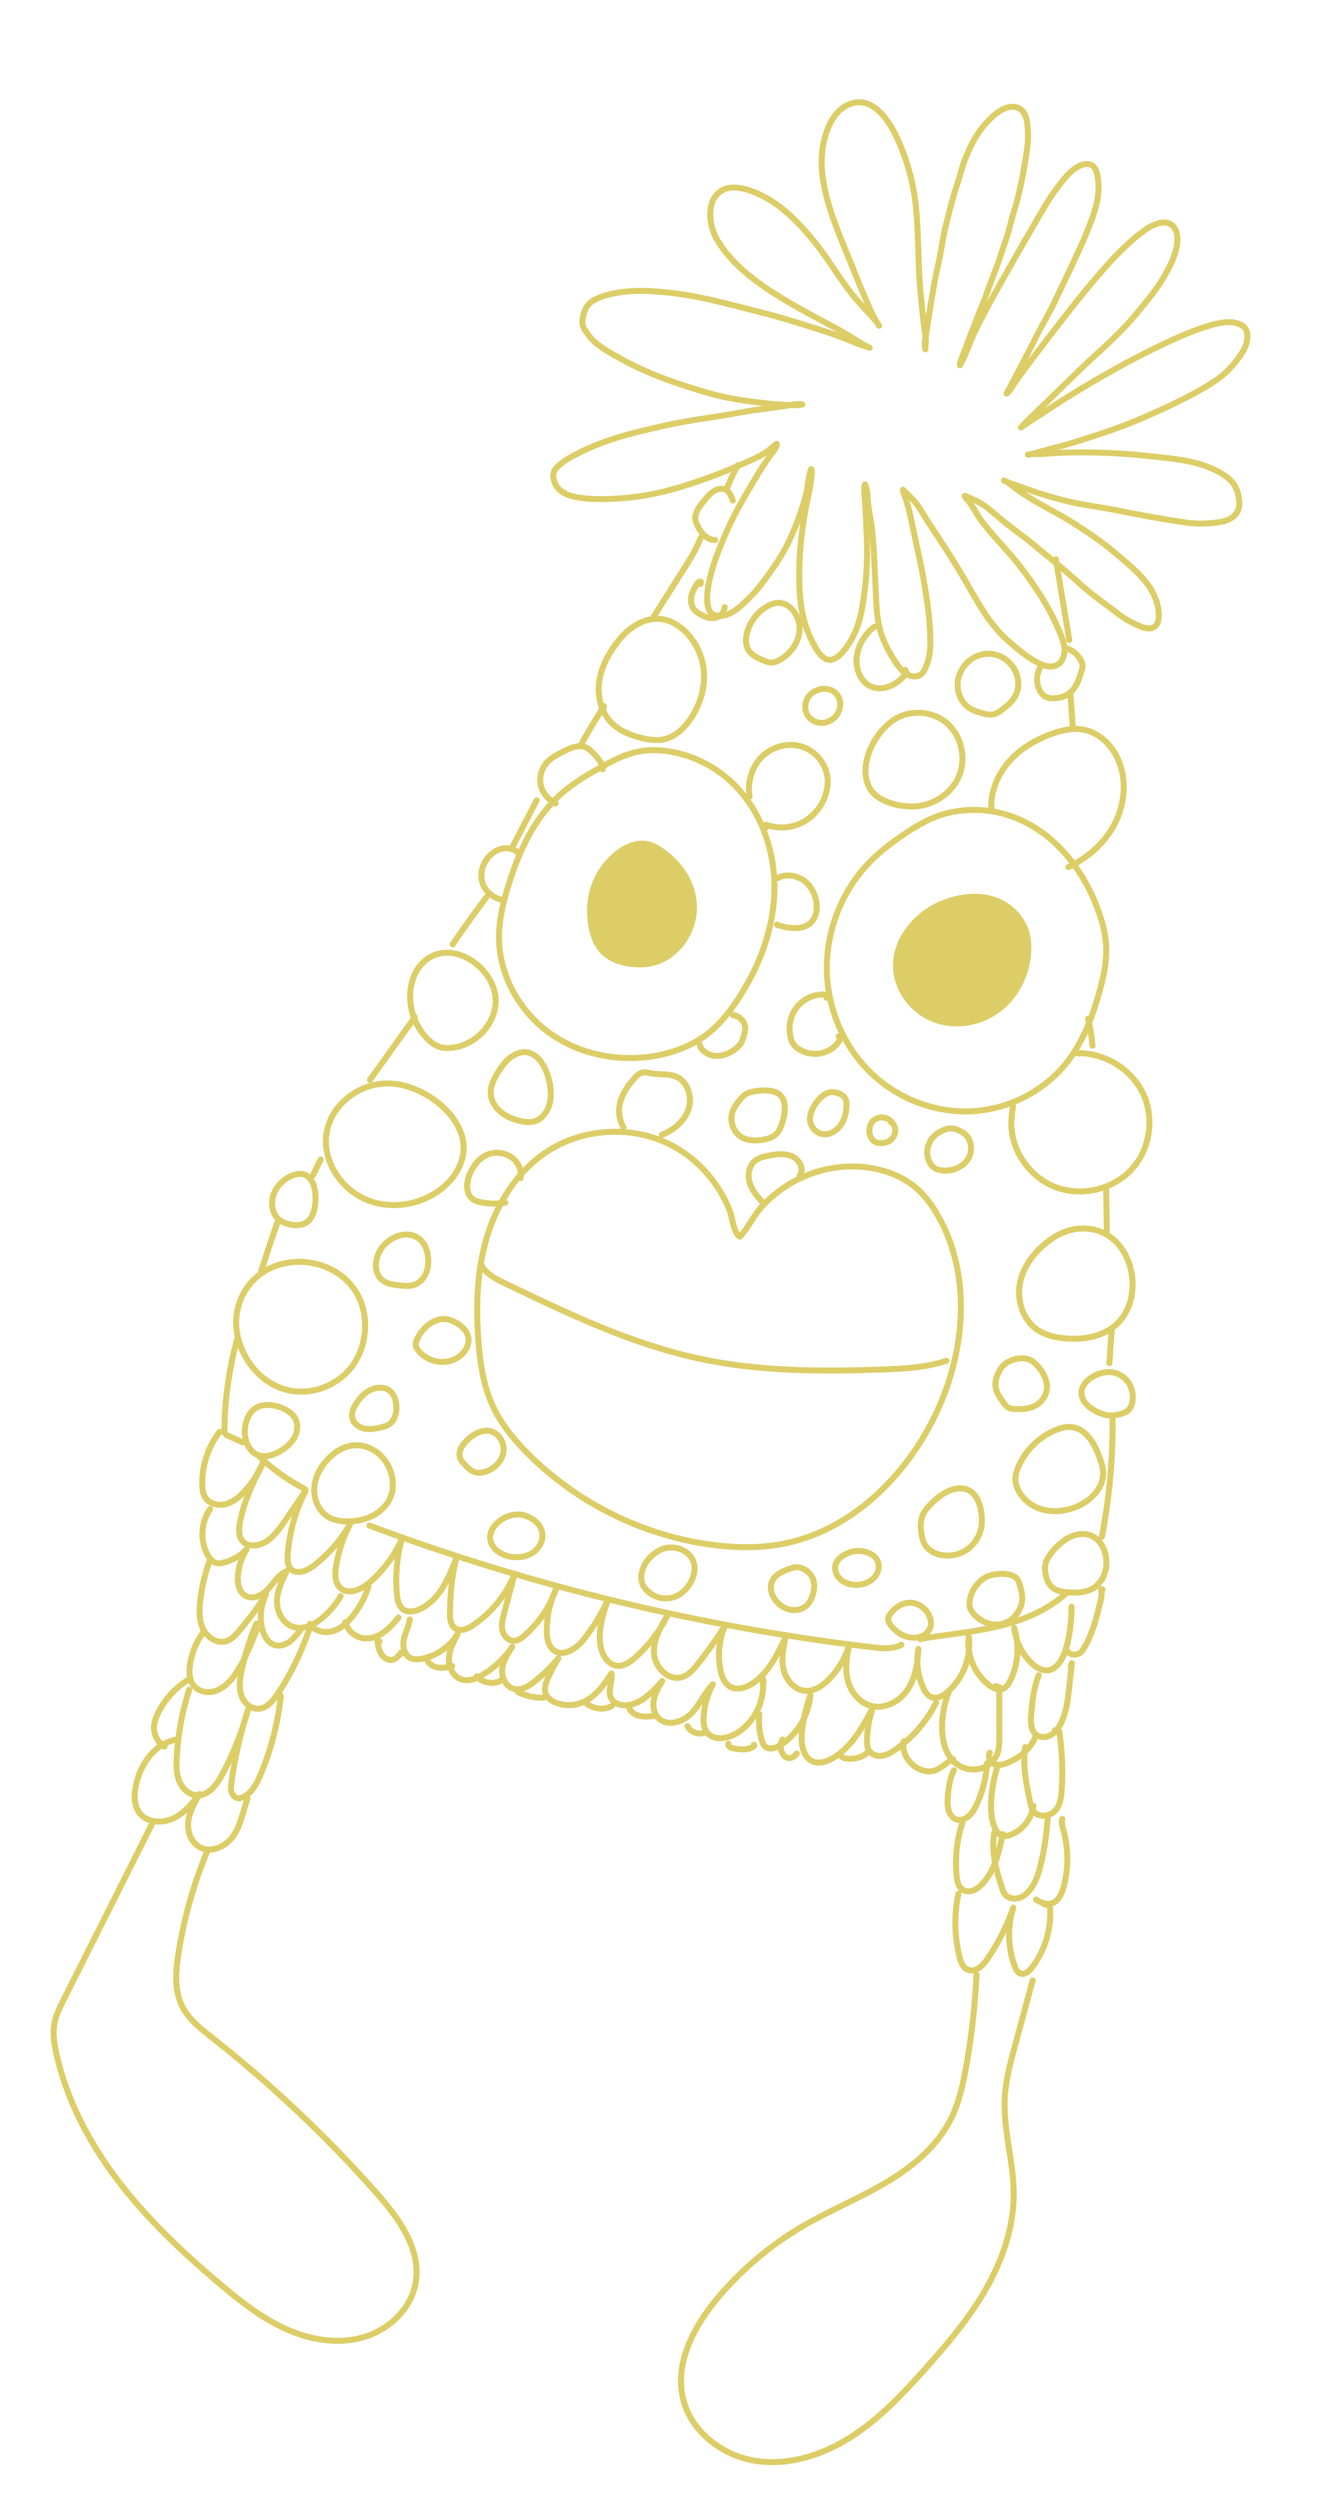 <?xml version="1.0" encoding="UTF-8"?>
<svg width="560px" height="1042px" viewBox="0 0 560 1042" version="1.1" xmlns="http://www.w3.org/2000/svg" xmlns:xlink="http://www.w3.org/1999/xlink">
    <title>LIP TIDE</title>
    <g id="1.0-–-Landing-Page" stroke="none" stroke-width="1" fill="none" fill-rule="evenodd" opacity="0.597">
        <g id="LIP-TIDE" transform="translate(279.791, 521) rotate(9) translate(-279.791, -521) translate(76.291, 28)">
            <path d="M249.541,105.654 C249.477,105.11 249.234,104.617 249.088,104.094 C248.717,102.757 248.819,101.386 248.828,100.01 C248.849,96.041 248.828,92.072 248.828,88.103 C248.828,82.128 248.841,76.235 249.281,70.273 C249.703,64.606 249.366,58.949 249.891,53.287 C250.45,47.235 250.928,41.225 251.949,35.225 C252.414,32.516 252.628,29.786 253.063,27.077 C253.503,24.364 254.246,21.556 255.023,18.925 C256.551,13.777 259.04,9.118 262.413,4.956 C264.607,2.252 268.539,-0.946 272.254,0.263 C274.879,1.12 276.049,3.529 276.775,6.019 C277.757,9.422 278.337,12.886 278.376,16.439 C278.47,25.56 278.303,34.822 276.946,43.853 C276.476,46.956 276.327,50.098 275.887,53.201 C275.473,56.09 274.866,58.94 274.444,61.829 C273.594,67.684 272.015,73.384 271.054,79.222 C270.636,81.768 269.957,84.198 269.368,86.701 C268.749,89.303 268.36,91.935 267.694,94.528 C266.819,97.944 266.298,101.407 265.517,104.84 C265.137,106.516 264.731,108.209 264.808,109.941 C266.678,105.02 267.31,99.735 268.898,94.708 C272.22,84.207 276.019,73.8 279.951,63.513 C282.24,57.534 284.49,51.538 286.829,45.576 C288.878,40.364 290.761,35.088 293.481,30.172 C295.291,26.897 297.314,22.928 300.333,20.588 C301.776,19.465 303.744,18.419 305.623,18.861 C307.552,19.319 308.321,20.982 308.995,22.701 C310.174,25.688 310.626,29.194 310.635,32.392 C310.643,36.845 309.593,41.491 308.641,45.816 C307.471,51.114 305.892,56.351 304.427,61.572 C302.95,66.857 301.272,72.094 299.752,77.37 C298.177,82.835 295.987,88.107 294.262,93.529 C291.594,101.93 288.716,110.236 285.873,118.577 C287.299,117.107 288.05,114.458 288.947,112.684 C290.881,108.861 292.845,105.059 294.881,101.287 C301.422,89.187 307.872,77.045 315.049,65.296 C320.023,57.153 325.385,48.988 332.169,42.233 C335.333,39.082 341.246,35.165 344.793,40.133 C346.13,42.006 346.433,45.049 346.347,47.248 C346.181,51.414 344.785,55.691 343.342,59.557 C341.476,64.551 338.727,69.338 336.076,73.95 C333.826,77.85 331.443,81.755 328.818,85.415 C325.812,89.603 322.593,93.692 319.353,97.704 C315.954,101.904 312.808,106.276 309.55,110.579 C306.408,114.72 303.364,118.924 300.209,123.052 C298.07,125.851 295.854,128.598 294.002,131.603 C295.812,129.674 297.904,128.037 299.833,126.232 C303.215,123.069 306.651,119.979 310.144,116.944 C322.012,106.64 334.449,96.636 347.462,87.816 C352.986,84.07 358.831,80.225 364.902,77.388 C368.313,75.789 372.757,73.894 376.689,74.662 C379.046,75.12 380.352,76.003 381.044,78.189 C382.03,81.326 381.087,84.631 379.712,87.464 C378.406,90.177 376.907,92.809 375.063,95.192 C372.262,98.818 368.825,101.728 365.256,104.562 C357.789,110.476 349.87,115.723 341.801,120.767 C333.715,125.834 325.031,130.124 316.509,134.397 C313.222,136.043 309.798,137.389 306.455,138.911 C303.876,140.085 301.353,141.439 298.664,142.348 C299.765,141.606 302.271,141.594 303.484,141.328 C306.587,140.638 309.653,139.819 312.782,139.228 C324.467,137.012 336.468,135.563 348.35,135.01 C359.309,134.496 371.263,133.279 381.454,138.263 C385.266,140.128 387.222,142.631 388.4,146.647 C389.164,149.266 389.416,151.533 387.734,153.8 C385.792,156.424 383.221,157.242 380.19,158.108 C376.216,159.235 372.39,159.883 368.258,159.947 C358.062,160.105 347.884,159.814 337.702,159.398 C332.583,159.184 327.464,159.372 322.35,159.175 C317.564,158.995 312.799,158.447 308.056,157.817 C304.086,157.294 300.222,156.454 296.294,155.725 C294.352,155.361 292.324,155.163 290.437,154.521 C292.268,154.739 294.279,156.342 295.876,157.109 C299.355,158.79 302.899,160.354 306.511,161.713 C311.45,163.569 316.441,165.21 321.295,167.297 C327.972,170.173 334.756,173.268 340.964,177.083 C348.17,181.502 356.444,185.904 360.735,193.503 C362.567,196.743 365.764,205.423 359.305,205.993 C357.251,206.173 354.152,205.191 352.26,204.604 C348.307,203.374 344.84,201.171 341.194,199.281 C337.339,197.283 333.514,195.294 329.851,192.967 C325.885,190.447 322.029,187.858 317.957,185.509 C313.969,183.203 310.007,180.872 306.041,178.531 C301.601,175.913 296.947,173.701 292.507,171.078 C289.613,169.363 286.663,167.345 283.589,165.939 C280.955,164.739 278.068,163.971 275.246,163.393 C275.661,164.293 276.988,165.086 277.71,165.767 C279.132,167.195 280.451,168.699 281.685,170.293 C283.064,171.901 284.558,173.384 286.176,174.747 C289.728,177.923 293.442,180.906 297.127,183.932 C301.4,187.447 305.337,191.235 309.149,195.252 C313.29,199.615 317.158,204.072 320.531,209.074 C321.406,210.407 322.286,211.74 323.161,213.073 C324.591,215.216 325.701,217.522 326.478,219.978 C326.854,222.477 326.465,225.619 324.113,227.145 C321.901,228.58 319.707,228.259 317.239,227.599 C313.798,226.669 310.63,224.967 307.539,223.227 C303.983,221.217 300.581,219.052 297.434,216.434 C290.373,210.553 285.164,203.159 279.319,196.143 C273.902,189.637 268.211,183.396 262.49,177.156 C259.676,174.087 257.294,170.645 253.951,168.108 C252.491,167.002 250.971,165.977 249.464,164.936 C249.69,166.115 250.852,167.692 251.317,168.626 C252.781,171.541 254.015,174.558 255.151,177.614 C258.028,185.325 261.218,192.881 263.882,200.674 C266.554,208.491 269,216.416 270.461,224.564 C271.097,228.096 271.468,232.014 270.64,235.558 C270.179,237.547 269.79,239.639 267.801,240.573 C262.81,242.918 258.016,236.904 255.27,233.625 C252.85,230.745 250.873,227.728 249.285,224.32 C246.732,218.821 245.673,212.139 244.426,206.263 C242.761,198.432 241.327,190.481 239.162,182.766 C238.078,178.891 236.554,175.24 235.615,171.314 C235.102,169.171 234.778,167.036 233.535,165.176 C232.664,165.48 235.059,174.035 235.294,175.205 C236.929,183.272 238.77,191.338 239.628,199.538 C240.119,204.188 240.332,208.847 240.375,213.523 C240.405,217.664 240.225,221.646 239.273,225.666 C238.419,229.283 237.122,232.725 235.098,235.85 C233.753,237.937 231.328,240.637 228.455,239.527 C226.26,238.679 224.642,236.776 223.234,234.984 C221.466,232.738 219.878,230.316 218.537,227.779 C215.301,221.646 213.649,214.895 212.5,208.097 C210.934,198.822 210.455,189.658 210.601,180.25 C210.673,175.9 211.186,171.425 210.985,167.083 C210.925,165.69 211.066,163.594 210.302,162.381 C209.58,165.784 210.165,169.518 209.854,172.985 C209.2,180.152 207.753,187.249 205.691,194.137 C204.406,198.449 202.596,202.572 200.623,206.601 C198.531,210.887 196.32,215.233 193.494,219.091 C190.578,223.064 186.402,229.095 180.882,228.876 C179.063,228.803 177.936,228.105 177.116,226.463 C175.793,223.823 175.537,220.141 175.575,217.299 C175.695,208.997 177.684,200.614 179.832,192.65 C182.107,184.211 185.48,175.99 188.733,167.893 C189.916,164.962 191.265,162.141 192.661,159.312 C192.734,159.158 195.171,155.121 194.475,154.199 C193.092,155.549 192.042,157.135 190.59,158.442 C188.089,160.688 185.241,162.48 182.428,164.297 C173.488,170.071 164.193,175.313 154.515,179.766 C145.511,183.911 135.824,186.825 126.051,188.398 C121.991,189.05 117.897,189.534 113.781,189.157 C110.323,188.84 106.848,187.468 105.273,184.095 C104.248,181.913 104.039,180.314 105.478,178.257 C107.441,175.45 110.234,173.362 112.957,171.335 C123.178,163.727 134.923,158.905 146.664,154.246 C152.431,151.957 158.276,149.969 164.202,148.13 C169.731,146.416 175.178,144.474 180.664,142.639 C185.8,140.925 191.043,139.519 196.205,137.882 C198.045,137.295 200.47,136.082 202.429,136.39 C200.576,137.136 198.147,137.303 196.243,137.539 C192.43,138.019 188.618,138.229 184.78,138.37 C180.045,138.546 175.328,138.628 170.597,138.418 C164.847,138.156 159.032,137.273 153.341,136.412 C143.5,134.92 134.026,132.76 124.655,129.361 C120.155,127.728 114.208,125.701 110.554,122.426 C109.58,121.44 108.607,120.454 107.638,119.464 C106.617,117.977 106.225,116.378 106.455,114.664 C106.481,111.676 107.228,109.161 109.683,107.18 C113.218,104.334 117.692,102.744 121.987,101.536 C127.396,100.01 132.84,99.461 138.428,99.122 C146.185,98.651 153.879,98.87 161.619,99.525 C168.539,100.117 175.464,100.717 182.376,101.416 C189.463,102.127 196.491,103.199 203.535,104.244 C209.072,105.072 214.23,106.01 219.652,107.322 C221.927,107.87 224.173,108.329 226.5,108.625 C224.719,108.179 223.033,107.472 221.346,106.747 C217.701,105.179 214.033,103.726 210.289,102.414 C199.483,98.63 188.443,94.986 178.128,89.933 C170.085,85.994 162.17,80.906 156.453,73.886 C152.589,69.141 149.665,59.836 154.271,54.572 C158.571,49.665 166.849,51.328 172.331,53.038 C181.458,55.888 189.839,62.326 196.853,68.618 C204.205,75.21 210.293,83.118 217.786,89.56 C219.946,91.42 222.222,93.126 224.459,94.892 C225.855,95.994 227.785,97.412 228.929,98.925 C226.692,96.568 224.881,93.868 223.123,91.142 C219.583,85.66 216.24,80.092 212.898,74.49 C206.404,63.595 199.402,53.137 195.85,40.827 C194.275,35.371 193.724,30.214 194.373,24.6 C194.992,19.242 196.828,13.507 201.358,10.284 C209.862,4.236 218.166,12.136 223.003,18.916 C229.044,27.394 233.548,37.175 236.255,47.2 C239.286,58.409 240.686,69.938 243.491,81.185 C244.905,86.843 246.399,92.462 248.051,98.051 C248.401,99.238 248.824,100.421 249.123,101.621 C249.43,102.83 249.003,102.774 249.541,105.654 Z" id="Stroke-1" stroke="#C5AB00" stroke-width="2.5" stroke-linecap="round" stroke-linejoin="round"></path>
            <path d="M140.701,300.819 C136.159,304.44 131.805,308.337 128.169,312.849 C118.989,324.246 114.906,338.853 112.804,353.268 C111.699,360.866 111.085,368.63 112.396,376.199 C115.043,391.539 125.882,405.08 140.027,411.944 C154.171,418.804 171.234,419.105 185.958,413.553 C192.972,410.908 199.561,406.944 204.632,401.477 C208.806,396.99 211.866,391.599 214.427,386.059 C221.351,371.092 224.91,354.329 222.615,338.029 C220.32,321.733 211.797,306.006 198.134,296.587 C189.418,290.581 178.622,287.448 167.997,287.932 C156.131,288.471 149.512,293.798 140.701,300.819 Z" id="Eye-(L)" stroke="#C5AB00" stroke-width="2.5" stroke-linecap="round" stroke-linejoin="round"></path>
            <path d="M149.589,342.92 C146.772,350.361 147.154,358.845 150.122,366.23 C151.314,369.207 152.966,372.084 155.445,374.128 C158.756,376.872 163.237,377.855 167.55,377.847 C170.9,377.838 174.263,377.277 177.345,375.975 C187.547,371.657 192.904,359.087 190.195,348.389 C187.777,338.822 179.906,331.523 170.8,328.176 C161.33,324.695 152.684,334.745 149.589,342.92 Z" id="Iris-(L)" stroke="#C5AB00" stroke-width="2.5" stroke-linecap="round" stroke-linejoin="round"></path>
            <path d="M273.995,305.196 C268.984,309.739 264.179,314.567 260.237,320.074 C250.287,333.97 246.367,352.08 249.669,368.877 C252.658,384.096 261.547,398.122 274.18,407.004 C286.813,415.882 303.096,419.444 318.194,416.315 C333.288,413.181 346.939,403.317 354.436,389.763 C359.671,380.305 361.891,369.456 363.11,358.698 C363.784,352.763 364.179,346.725 363.149,340.847 C362.054,334.588 359.374,328.705 356.128,323.255 C349.305,311.796 339.621,301.794 327.585,296.171 C318.538,291.939 308.107,290.357 298.278,292.311 C288.135,294.325 281.729,298.185 273.995,305.196 Z" id="Eye-(R)" stroke="#C5AB00" stroke-width="2.5" stroke-linecap="round" stroke-linejoin="round"></path>
            <path d="M292.549,332.75 C282.609,338.852 275.508,350.622 277.752,362.037 C279.553,371.196 287.344,378.745 296.476,380.822 C305.611,382.895 315.639,379.671 322.25,373.06 C328.861,366.445 332.051,356.749 331.239,347.452 C330.87,343.227 329.664,338.948 326.989,335.645 C318.029,324.584 303.715,325.898 292.549,332.75 Z" id="Iris-(R)" stroke="#C5AB00" stroke-width="2.5" stroke-linecap="round" stroke-linejoin="round"></path>
            <path d="M150.122,366.23 C151.314,369.207 152.966,372.084 155.445,374.128 C158.756,376.872 163.237,377.855 167.55,377.847 C170.9,377.838 174.263,377.277 177.345,375.975 C187.547,371.657 192.904,359.087 190.195,348.389 C187.777,338.822 179.906,331.523 170.8,328.176 C161.33,324.695 152.684,334.745 149.589,342.92 C146.772,350.361 147.154,358.845 150.122,366.23 Z" id="Fill-5" fill="#C5AB00"></path>
            <path d="M292.549,332.75 C282.609,338.852 275.508,350.622 277.752,362.037 C279.553,371.196 287.344,378.745 296.476,380.822 C305.611,382.895 315.639,379.671 322.25,373.06 C328.861,366.445 332.051,356.749 331.239,347.452 C330.87,343.227 329.664,338.948 326.989,335.645 C318.029,324.584 303.715,325.898 292.549,332.75" id="Fill-11" fill="#C5AB00"></path>
            <path d="M180.088,180.452 C179.301,178.994 178.435,177.459 177.044,176.741 C175.366,175.873 173.307,176.464 171.822,177.686 C170.333,178.908 169.295,180.67 168.294,182.397 C168.142,182.651 167.994,182.906 167.85,183.16 C166.55,185.386 165.196,187.989 165.853,190.538 C166.107,191.51 166.636,192.36 167.198,193.155 C169.204,195.98 172.253,198.452 175.453,197.82" id="Stroke-15" stroke="#C5AB00" stroke-width="2.5" stroke-linecap="round" stroke-linejoin="round"></path>
            <path d="M203.199,220.416 C198.905,222.789 195.693,227.423 194.742,232.615 C194.24,235.371 194.424,238.473 196.044,240.644 C197.693,242.846 200.411,243.602 202.941,244.233 C204.26,244.561 205.631,244.89 206.949,244.57 C207.847,244.354 208.663,243.854 209.426,243.296 C213.397,240.382 216.311,235.371 216.095,230.12 C215.817,223.415 209.181,217.115 203.199,220.416 Z" id="Stroke-17" stroke="#C5AB00" stroke-width="2.5" stroke-linecap="round" stroke-linejoin="round"></path>
            <path d="M223.947,256.526 C222.866,258.916 223.156,261.933 224.847,263.94 C226.201,265.544 228.352,266.405 230.444,266.28 C232.536,266.155 234.537,265.087 235.888,263.479 C237.786,261.222 238.333,257.806 236.928,255.217 C234.003,249.814 226.193,251.552 223.947,256.526 Z" id="Stroke-19" stroke="#C5AB00" stroke-width="2.5" stroke-linecap="round" stroke-linejoin="round"></path>
            <path d="M246.799,223.109 C246.007,223.719 245.353,224.528 244.766,225.385 C242.326,228.939 240.887,233.495 241.434,237.932 C241.977,242.369 244.731,246.554 248.57,247.853 C251.308,248.777 254.343,248.207 256.855,246.682 C259.367,245.167 261.388,242.767 262.929,240.084 C262.66,239.682 262.386,239.284 262.113,238.882" id="Stroke-21" stroke="#C5AB00" stroke-width="2.5" stroke-linecap="round" stroke-linejoin="round"></path>
            <path d="M284.851,237.056 C283.608,242.27 286.169,248.365 291.121,250.48 C292.618,251.121 294.245,251.394 295.86,251.633 C297.714,251.906 299.669,252.131 301.414,251.438 C302.823,250.879 303.936,249.778 304.97,248.672 C306.659,246.874 308.29,244.936 309.133,242.626 C310.542,238.781 309.464,234.252 306.742,231.183 C299.464,222.982 287.316,226.705 284.851,237.056 Z" id="Stroke-23" stroke="#C5AB00" stroke-width="2.5" stroke-linecap="round" stroke-linejoin="round"></path>
            <path d="M317.695,228.745 C316.228,232.221 317.003,236.806 319.493,239.359 C320.128,240.007 320.859,240.537 321.668,240.825 C322.886,241.259 324.198,241.117 325.451,240.852 C327.684,240.377 329.934,239.446 331.548,237.578 C333.763,235.011 334.42,231.166 334.864,227.553 C334.946,226.928 335.016,226.288 334.914,225.672 C334.782,224.85 334.346,224.137 333.868,223.512 C331.984,221.041 329.198,219.557 326.373,219.511" id="Stroke-25" stroke="#C5AB00" stroke-width="2.5" stroke-linecap="round" stroke-linejoin="round"></path>
            <path d="M306.735,290.908 C305.135,283.82 306.93,276.197 310.77,270.05 C314.61,263.908 320.357,259.159 326.67,255.694 C330.635,253.517 335.003,251.777 339.513,251.904 C346.549,252.097 352.897,256.951 356.404,263.128 C360.789,270.848 361.234,280.551 358.35,288.963 C355.47,297.379 349.463,304.506 342.168,309.474" id="Stroke-27" stroke="#C5AB00" stroke-width="2.5" stroke-linecap="round" stroke-linejoin="round"></path>
            <path d="M334.965,411.474 C335.002,413.785 335.04,416.1 335.368,418.39 C336.971,429.641 346.153,439.444 357.388,441.962 C368.622,444.485 381.169,439.585 387.664,430.205 C394.162,420.817 394.234,407.549 387.887,398.065 C381.54,388.581 369.186,383.433 357.855,385.495 C358.561,385.661 359.339,385.524 359.945,385.126" id="Stroke-29" stroke="#C5AB00" stroke-width="2.5" stroke-linecap="round" stroke-linejoin="round"></path>
            <path d="M176.748,176.328 C177.598,172.666 178.624,169.057 179.827,165.533" id="Stroke-31" stroke="#C5AB00" stroke-width="2.5" stroke-linecap="round" stroke-linejoin="round"></path>
            <path d="M206.315,301.189 C204.372,295.506 205.237,288.862 208.778,284.032 C212.319,279.201 218.498,276.414 224.392,277.228 C230.281,278.038 235.578,282.536 237.159,288.332 C237.824,290.753 237.862,293.321 237.445,295.795 C236.584,300.879 233.703,305.602 229.544,308.588 C225.38,311.569 219.977,312.754 214.987,311.677 C215.502,311.953 215.43,312.879 214.876,313.073" id="Stroke-33" stroke="#C5AB00" stroke-width="2.5" stroke-linecap="round" stroke-linejoin="round"></path>
            <path d="M256.349,265.649 C257.548,263.693 258.941,261.838 260.621,260.289 C266.419,254.951 275.626,253.945 282.394,257.913 C289.158,261.881 292.965,270.517 291.389,278.334 C289.905,285.731 283.941,291.799 276.886,294.002 C270.437,296.018 259.24,295.576 254.881,289.482 C249.987,282.637 252.322,272.214 256.349,265.649 Z" id="Stroke-35" stroke="#C5AB00" stroke-width="2.5" stroke-linecap="round" stroke-linejoin="round"></path>
            <path d="M223.31,332.91 C226.128,330.611 230.731,330.554 234.074,332.225 C237.417,333.901 239.594,336.994 240.657,340.231 C241.701,343.394 241.687,347.098 239.309,349.65 C236.261,352.924 230.59,353.104 225.88,352.162 C226.1,352.235 226.316,352.309 226.536,352.383" id="Stroke-37" stroke="#C5AB00" stroke-width="2.5" stroke-linecap="round" stroke-linejoin="round"></path>
            <path d="M251.101,379.056 C251.445,378.815 251.311,378.244 250.954,378.024 C250.601,377.801 250.136,377.831 249.711,377.887 C245.252,378.484 241.257,381.415 239.264,385.3 C237.266,389.181 237.24,393.904 238.973,397.901 C239.344,398.752 239.796,399.577 240.43,400.26 C241.105,400.973 241.958,401.502 242.861,401.915 C245.779,403.255 249.26,403.402 252.29,402.314 C255.311,401.227 257.844,398.919 259.131,396.066 C259.462,395.331 259.431,394.123 258.599,394.102" id="Stroke-39" stroke="#C5AB00" stroke-width="2.5" stroke-linecap="round" stroke-linejoin="round"></path>
            <path d="M142.11,245.62 C139.066,251.086 136.836,257.144 136.867,263.372 C136.903,269.596 139.449,276.002 144.509,279.778 C148.448,282.718 153.513,283.838 158.453,284.186 C161.324,284.391 164.284,284.347 166.981,283.367 C171.507,281.734 174.703,277.692 176.777,273.428 C179.963,266.865 181.027,259.235 179.189,252.197 C177.346,245.158 172.491,238.817 165.837,235.59 C155.814,230.729 146.859,237.097 142.11,245.62 Z" id="Stroke-41" stroke="#C5AB00" stroke-width="2.5" stroke-linecap="round" stroke-linejoin="round"></path>
            <path d="M172.236,216.197 L172.236,216.863 C172.248,216.58 172.256,216.301 172.268,216.022 C171.82,215.663 171.236,216.257 170.986,216.779 C170.113,218.569 169.379,220.478 169.292,222.476 C169.2,224.469 169.839,226.573 171.335,227.889 C172.232,228.674 173.363,229.129 174.49,229.515 C176.348,230.153 178.391,230.647 180.253,230.009 C182.34,229.292 183.82,227.076 183.681,224.863" id="Stroke-43" stroke="#C5AB00" stroke-width="2.5" stroke-linecap="round" stroke-linejoin="round"></path>
            <path d="M334.965,251.898 C333.887,247.243 332.806,242.589 331.728,237.935 C331.683,237.735 331.597,237.499 331.451,237.504 C331.307,237.513 331.358,237.948 331.47,237.812" id="Stroke-45" stroke="#C5AB00" stroke-width="2.5" stroke-linecap="round" stroke-linejoin="round"></path>
            <path d="M327.761,215.912 C324.161,205.118 320.556,194.32 316.956,183.526" id="Stroke-47" stroke="#C5AB00" stroke-width="2.5" stroke-linecap="round" stroke-linejoin="round"></path>
            <path d="M154.876,233.905 C158.26,226.035 161.648,218.164 165.037,210.294 C165.899,208.286 166.762,206.278 167.489,204.224 C168.225,202.161 168.822,200.055 169.283,197.92" id="Stroke-49" stroke="#C5AB00" stroke-width="2.5" stroke-linecap="round" stroke-linejoin="round"></path>
            <path d="M144.071,299.605 C143.645,297.248 141.598,295.531 139.678,294.015 C138.428,293.03 137.123,292.015 135.556,291.644 C132.417,290.895 129.351,292.873 126.77,294.747 C124.342,296.507 121.842,298.341 120.329,300.881 C118.649,303.709 118.391,307.282 119.645,310.306 C120.904,313.33 123.658,315.743 126.901,316.672" id="Stroke-51" stroke="#C5AB00" stroke-width="2.5" stroke-linecap="round" stroke-linejoin="round"></path>
            <path d="M115.257,339.922 C113.534,338.294 110.735,337.889 108.393,338.598 C106.052,339.307 104.163,340.985 102.874,342.928 C100.68,346.238 100.145,350.551 101.886,354.087 C103.627,357.624 107.77,360.143 111.964,359.827" id="Stroke-53" stroke="#C5AB00" stroke-width="2.5" stroke-linecap="round" stroke-linejoin="round"></path>
            <path d="M201.699,406.202 C202.691,408.948 206.123,410.5 209.239,410.196 C212.351,409.892 215.09,408.075 217.108,405.859 C217.719,405.187 218.283,404.468 218.672,403.662 C219.241,402.481 219.399,401.17 219.553,399.878 C219.681,398.823 219.805,397.749 219.596,396.706 C219.087,394.178 216.415,392.175 213.633,392.243" id="Stroke-55" stroke="#C5AB00" stroke-width="2.5" stroke-linecap="round" stroke-linejoin="round"></path>
            <path d="M224.176,423.994 C223.221,424.809 222.518,425.893 221.891,426.994 C220.86,428.785 219.959,430.711 219.749,432.779 C219.353,436.743 221.886,440.814 225.548,442.102 C228.144,443.013 231.006,442.601 233.641,441.807 C235.859,441.144 238.118,440.129 239.453,438.187 C240.307,436.946 240.702,435.437 240.951,433.937 C241.696,429.371 241.801,422.641 236.372,421.258 C233.174,420.442 226.608,421.917 224.176,423.994 Z" id="Stroke-57" stroke="#C5AB00" stroke-width="2.5" stroke-linecap="round" stroke-linejoin="round"></path>
            <path d="M258.007,418.025 C256.03,419.068 254.613,421.097 253.577,423.241 C252.433,425.599 251.662,428.411 252.437,430.949 C253.349,433.914 256.353,435.739 259.138,435.378 C261.923,435.017 264.347,432.751 265.532,429.907 C266.725,427.068 266.771,423.746 266.083,420.698 C265.341,417.409 260.356,416.779 258.007,418.025 Z" id="Stroke-59" stroke="#C5AB00" stroke-width="2.5" stroke-linecap="round" stroke-linejoin="round"></path>
            <path d="M286.146,426.069 C283.887,423.892 279.976,424.198 278.198,426.875 C276.424,429.547 277.511,434.032 280.336,435.121 C281.253,435.472 282.255,435.49 283.213,435.315 C284.635,435.058 286.029,434.352 286.982,433.151 C287.94,431.949 288.405,430.213 287.989,428.679 C287.677,427.518 286.869,426.533 285.851,426.105" id="Stroke-61" stroke="#C5AB00" stroke-width="2.5" stroke-linecap="round" stroke-linejoin="round"></path>
            <path d="M309.327,425.146 C306.368,426.403 303.891,428.896 302.951,431.958 C302.007,435.019 302.736,438.604 305.018,440.868 C305.549,441.399 306.165,441.858 306.862,442.157 C307.928,442.616 309.128,442.676 310.292,442.583 C314.361,442.253 318.386,439.873 319.946,436.123 C321.511,432.373 319.995,427.414 316.274,425.738 C314.033,424.727 311.666,424.147 309.327,425.146 Z" id="Stroke-63" stroke="#C5AB00" stroke-width="2.5" stroke-linecap="round" stroke-linejoin="round"></path>
            <path d="M363.779,381.445 C362.881,377.741 361.674,374.125 360.177,370.65" id="Stroke-65" stroke="#C5AB00" stroke-width="2.5" stroke-linecap="round" stroke-linejoin="round"></path>
            <path d="M133.265,291.482 C135.445,285.423 137.843,279.421 140.469,273.489 C140.441,273.802 140.413,274.115 140.385,274.428" id="Stroke-67" stroke="#C5AB00" stroke-width="2.5" stroke-linecap="round" stroke-linejoin="round"></path>
            <path d="M111.655,338.263 C114.057,331.063 116.456,323.867 118.858,316.672" id="Stroke-69" stroke="#C5AB00" stroke-width="2.5" stroke-linecap="round" stroke-linejoin="round"></path>
            <path d="M81.332,392.916 C80.281,394.829 79.704,396.956 79.426,399.103 C78.328,407.559 82.132,416.455 89.098,421.73 C91.021,423.183 93.244,424.403 95.68,424.6 C96.979,424.702 98.283,424.513 99.548,424.21 C109.443,421.825 116.55,411.607 115.059,401.915 C112.815,387.37 89.91,377.292 81.332,392.916 Z" id="Stroke-71" stroke="#C5AB00" stroke-width="2.5" stroke-linecap="round" stroke-linejoin="round"></path>
            <path d="M54.108,469.225 C55.055,480.156 64.169,489.79 75.249,492.298 C86.328,494.814 98.604,490.392 105.783,481.876 C109.639,477.295 112.146,471.426 111.574,465.552 C110.687,456.465 102.722,449.329 94.049,445.652 C84.882,441.764 74.877,441.167 66.344,446.523 C58.479,451.462 53.309,460.011 54.108,469.225 Z" id="Stroke-73" stroke="#C5AB00" stroke-width="2.5" stroke-linecap="round" stroke-linejoin="round"></path>
            <path d="M125.28,423.772 C123.236,425.65 121.969,428.154 120.88,430.658 C119.44,433.953 118.228,437.608 119.22,441.053 C119.968,443.654 121.94,445.843 124.338,447.264 C126.736,448.69 129.532,449.401 132.339,449.695 C134.696,449.946 137.204,449.889 139.269,448.771 C141.903,447.349 143.318,444.457 143.875,441.614 C145.573,433.008 135.958,413.951 125.28,423.772 Z" id="Stroke-75" stroke="#C5AB00" stroke-width="2.5" stroke-linecap="round" stroke-linejoin="round"></path>
            <path d="M195.503,449.428 C178.453,444.283 158.835,448.798 145.736,460.877 C134.997,470.78 128.873,485.01 126.879,499.492 C124.888,513.973 126.755,528.749 130.115,542.975 C132.207,551.851 134.946,560.732 139.935,568.364 C144.69,575.639 151.316,581.504 158.363,586.581 C181.617,603.358 210.392,612.324 239.048,611.723 C249.106,611.515 259.211,610.139 268.678,606.727 C294.438,597.434 313.014,573.624 321.856,547.673 C331.633,518.991 330.081,484.823 311.049,461.256 C307.936,457.402 304.368,453.845 300.124,451.294 C295.297,448.393 289.726,446.868 284.12,446.387 C271.698,445.318 258.99,449.398 249.204,457.146 C244.93,460.532 241.209,464.604 238.147,469.123 C235.225,473.434 233.877,478.941 230.993,483.03 C228.123,481.956 226.668,475.61 225.133,473.012 C222.909,469.234 220.212,465.741 217.133,462.628 C211.137,456.554 203.681,451.899 195.503,449.428 Z" id="Stroke-77" stroke="#C5AB00" stroke-width="2.5" stroke-linecap="round" stroke-linejoin="round"></path>
            <path d="M86.515,507.822 C84.19,510.204 82.845,513.522 82.841,516.858 C82.837,519.39 83.684,522.052 85.643,523.634 C88.051,525.584 91.456,525.484 94.541,525.287 C96.297,525.174 98.103,525.053 99.698,524.295 C101.865,523.27 103.405,521.144 104.049,518.817 C104.692,516.498 104.51,514.004 103.887,511.673 C101.462,502.658 92.793,501.39 86.515,507.822 Z" id="Stroke-79" stroke="#C5AB00" stroke-width="2.5" stroke-linecap="round" stroke-linejoin="round"></path>
            <path d="M126.062,510.993 C128.201,514.659 132.551,516.136 136.54,517.336 C164.691,525.812 193.156,534.346 222.446,535.91 C247.969,537.277 273.471,533.308 298.577,528.388 C307.341,526.671 316.207,524.792 324.159,520.635" id="Stroke-81" stroke="#C5AB00" stroke-width="2.5" stroke-linecap="round" stroke-linejoin="round"></path>
            <path d="M36.024,498.498 C36.139,501.668 37.689,504.919 40.431,506.31 C41.36,506.778 42.379,507.021 43.398,507.191 C46.344,507.672 49.683,507.404 51.806,505.23 C54.122,502.855 54.249,499.038 53.852,495.681 C53.251,490.609 50.534,484.251 44.727,486.145 C39.842,487.736 35.836,493.17 36.024,498.498 Z" id="Stroke-83" stroke="#C5AB00" stroke-width="2.5" stroke-linecap="round" stroke-linejoin="round"></path>
            <path d="M33.065,533.237 C29.432,538.608 28.021,545.537 29.247,551.968 C29.838,555.071 31.008,558.035 32.55,560.757 C36.77,568.203 44.036,573.885 52.244,575.387 C62.543,577.265 73.712,572.038 79.153,562.784 C84.598,553.53 83.956,540.84 77.607,532.23 C67.046,517.898 43.098,518.402 33.065,533.237 Z" id="Stroke-85" stroke="#C5AB00" stroke-width="2.5" stroke-linecap="round" stroke-linejoin="round"></path>
            <path d="M85.046,574.467 C83.531,577.196 82.005,580.505 83.373,583.313 C84.383,585.387 86.781,586.491 89.076,586.559 C91.372,586.622 93.6,585.816 95.726,584.938 C96.748,584.513 97.781,584.06 98.617,583.337 C101.102,581.2 101.263,577.327 100.309,574.185 C97.603,565.272 88.524,568.195 85.046,574.467 Z" id="Stroke-87" stroke="#C5AB00" stroke-width="2.5" stroke-linecap="round" stroke-linejoin="round"></path>
            <path d="M112.085,536.958 C108.261,538.927 105.852,542.532 104.751,546.271 C104.526,547.044 104.347,547.853 104.522,548.634 C104.702,549.439 105.245,550.142 105.861,550.763 C108.773,553.665 113.716,554.892 117.949,553.755 C122.187,552.618 125.472,549.181 125.989,545.357 C126.173,543.997 126.025,542.579 125.364,541.337 C123.333,537.509 116.323,534.774 112.085,536.958 Z" id="Stroke-89" stroke="#C5AB00" stroke-width="2.5" stroke-linecap="round" stroke-linejoin="round"></path>
            <path d="M41.841,586.168 C39.767,588.826 39.267,592.47 39.841,595.799 C40.515,599.717 43.05,603.713 46.956,604.436 C50.117,605.024 53.27,603.338 55.741,601.277 C58.059,599.338 60.116,596.919 60.916,594.004 C61.712,591.088 61.011,587.624 58.641,585.75 C54.362,582.368 45.429,581.566 41.841,586.168 Z" id="Stroke-91" stroke="#C5AB00" stroke-width="2.5" stroke-linecap="round" stroke-linejoin="round"></path>
            <path d="M81.205,596.077 C79.716,597.052 78.418,598.304 77.258,599.671 C74.084,603.414 71.908,608.231 72.041,613.187 C72.178,618.144 74.928,623.139 79.375,625.111 C82.391,626.448 85.848,626.329 89.068,625.656 C93.011,624.839 96.868,623.182 99.805,620.371 C102.746,617.561 104.676,613.503 104.43,609.393 C103.731,597.81 91.231,589.515 81.205,596.077 Z" id="Stroke-93" stroke="#C5AB00" stroke-width="2.5" stroke-linecap="round" stroke-linejoin="round"></path>
            <path d="M130.452,587.046 C129.739,588.596 129.343,590.387 129.993,591.962 C130.604,593.436 132.016,594.472 133.366,595.424 C134.582,596.272 135.87,597.145 137.375,597.324 C138.44,597.45 139.523,597.207 140.525,596.836 C144.174,595.47 146.95,592.217 147.569,588.579 C148.277,584.398 145.306,579.303 140.231,579.366 C136.07,579.424 131.958,583.772 130.452,587.046 Z" id="Stroke-95" stroke="#C5AB00" stroke-width="2.5" stroke-linecap="round" stroke-linejoin="round"></path>
            <path d="M151.5,628.182 C153.922,629.62 156.958,629.998 159.8,629.591 C171.159,627.952 173.226,614.285 160.978,611.916 C152.058,610.187 142.019,622.56 151.5,628.182 Z" id="Stroke-97" stroke="#C5AB00" stroke-width="2.5" stroke-linecap="round" stroke-linejoin="round"></path>
            <path d="M218.801,617.081 C215.468,619.386 212.79,623.237 212.525,627.607 C212.423,629.271 212.688,631.003 213.518,632.381 C213.941,633.09 214.503,633.681 215.105,634.208 C218.467,637.132 223.302,637.778 227.188,635.818 C231.075,633.854 233.834,629.375 234.095,624.624 C234.147,623.701 234.107,622.764 233.867,621.882 C231.986,614.953 223.46,613.862 218.801,617.081 Z" id="Stroke-99" stroke="#C5AB00" stroke-width="2.5" stroke-linecap="round" stroke-linejoin="round"></path>
            <path d="M274.297,615.922 C271.109,617.517 267.592,619.491 266.72,622.855 C266.006,625.615 267.396,628.576 269.543,630.53 C271.24,632.082 273.445,633.152 275.773,633.322 C278.105,633.487 280.535,632.69 282.117,631.032 C283.461,629.618 284.117,627.703 284.391,625.808 C284.723,623.538 284.543,621.122 283.399,619.116 C281.752,616.23 277.441,614.346 274.297,615.922 Z" id="Stroke-101" stroke="#C5AB00" stroke-width="2.5" stroke-linecap="round" stroke-linejoin="round"></path>
            <path d="M296.464,606.09 C294.444,607.338 292.479,608.961 291.906,611.124 C291.273,613.498 292.549,616.099 294.721,617.52 C296.894,618.945 299.798,619.257 302.391,618.666 C305.896,617.882 309.012,615.315 309.617,612.068 C310.972,604.804 301.813,602.798 296.464,606.09 Z" id="Stroke-103" stroke="#C5AB00" stroke-width="2.5" stroke-linecap="round" stroke-linejoin="round"></path>
            <path d="M335.042,573.302 C332.042,574.737 329.688,577.257 327.655,579.906 C326.187,581.818 324.817,583.894 324.345,586.267 C323.861,588.714 324.386,591.255 325.183,593.616 C325.74,595.281 326.459,596.934 327.671,598.192 C329.122,599.706 331.18,600.516 333.245,600.816 C337.51,601.441 342.035,599.948 345.121,596.901 C348.207,593.858 349.789,589.322 349.277,584.992 C348.358,577.225 343.755,569.136 335.042,573.302 Z" id="Stroke-105" stroke="#C5AB00" stroke-width="2.5" stroke-linecap="round" stroke-linejoin="round"></path>
            <path d="M323.367,623.065 C320.902,624.001 319.063,625.893 317.823,627.958 C317.228,628.944 316.744,630.073 317.051,631.151 C317.25,631.865 317.77,632.475 318.325,633.028 C320.302,634.989 322.972,636.532 325.957,636.877 C328.941,637.219 332.215,636.194 333.836,634.003 C337.861,628.572 330.354,620.409 323.367,623.065 Z" id="Stroke-107" stroke="#C5AB00" stroke-width="2.5" stroke-linecap="round" stroke-linejoin="round"></path>
            <path d="M354.635,607.094 C351.694,609.271 349.719,612.958 349.412,616.845 C349.311,618.096 349.379,619.396 349.864,620.532 C350.373,621.716 351.294,622.629 352.268,623.382 C355.916,626.191 360.893,627.068 364.941,625.034 C368.993,622.999 371.724,617.842 370.803,613.042 C370.472,611.315 369.724,609.73 368.989,608.162 C368.601,607.343 368.197,606.501 367.567,605.887 C364.776,603.202 357.354,605.081 354.635,607.094 Z" id="Stroke-109" stroke="#C5AB00" stroke-width="2.5" stroke-linecap="round" stroke-linejoin="round"></path>
            <path d="M387.701,584.468 C384.512,586.223 382.15,589.136 380.299,592.226 C379.258,593.964 378.332,595.848 378.2,597.865 C378.101,599.475 378.521,601.076 379.122,602.573 C379.83,604.327 380.863,606.046 382.488,607.05 C384.455,608.261 386.932,608.244 389.249,608.063 C392.643,607.793 396.174,607.2 398.885,605.179 C402.062,602.815 403.63,598.712 403.371,594.807 C402.827,586.538 396.067,579.865 387.701,584.468 Z" id="Stroke-111" stroke="#C5AB00" stroke-width="2.5" stroke-linecap="round" stroke-linejoin="round"></path>
            <path d="M360.795,559.28 C360.314,561.077 360.001,562.967 360.285,564.813 C360.594,566.795 361.584,568.61 362.854,570.119 C365.732,573.536 370.043,575.461 374.387,575.732 C378.727,575.999 383.084,574.704 386.889,572.495 C392.449,569.271 397.244,562.989 395.995,556.458 C395.606,554.42 394.658,552.543 393.677,550.736 C389.596,543.221 383.551,536.825 375.151,541.217 C368.255,544.822 362.883,551.489 360.795,559.28 Z" id="Stroke-113" stroke="#C5AB00" stroke-width="2.5" stroke-linecap="round" stroke-linejoin="round"></path>
            <path d="M382.009,525.739 C380.989,522.255 383.638,518.667 386.921,516.628 C388.717,515.51 390.796,514.671 392.973,514.597 C395.934,514.492 398.849,515.855 400.713,517.944 C402.578,520.03 403.444,522.768 403.396,525.455 C403.375,526.741 403.135,528.077 402.308,529.121 C401.746,529.828 400.958,530.356 400.135,530.811 C397.837,532.084 395.103,532.873 392.446,532.484 C388.224,531.875 383.188,529.778 382.009,525.739 Z" id="Stroke-115" stroke="#C5AB00" stroke-width="2.5" stroke-linecap="round" stroke-linejoin="round"></path>
            <path d="M348.343,518.317 C347.296,519.491 346.677,520.979 346.266,522.484 C345.78,524.265 345.559,526.161 346.032,527.946 C346.691,530.458 348.613,532.449 350.496,534.281 C351.181,534.944 351.892,535.619 352.794,535.946 C353.802,536.307 354.92,536.187 355.985,536.032 C358.513,535.67 361.09,535.137 363.193,533.731 C365.818,531.976 367.445,528.892 367.379,525.796 C367.286,521.598 363.374,517.379 359.843,515.375 C356.453,513.452 351.031,515.31 348.343,518.317 Z" id="Stroke-117" stroke="#C5AB00" stroke-width="2.5" stroke-linecap="round" stroke-linejoin="round"></path>
            <path d="M359.524,463.604 C353.992,468.922 349.791,475.956 349.397,483.566 C349.008,491.172 353.058,499.216 360.151,502.241 C363.574,503.703 367.408,503.941 371.134,503.728 C378.521,503.302 386.154,500.92 391.068,495.466 C398.576,487.124 397.392,473.43 390.411,464.644 C382.216,454.324 368.515,454.968 359.524,463.604 Z" id="Stroke-119" stroke="#C5AB00" stroke-width="2.5" stroke-linecap="round" stroke-linejoin="round"></path>
            <path d="M238.713,467.81 C235.779,465.648 232.914,463.203 231.422,459.991 C229.935,456.783 230.172,452.638 232.882,450.236 C234.069,449.182 235.602,448.553 237.116,447.979 C240.328,446.754 243.859,445.667 247.194,446.527 C250.534,447.388 253.235,451.041 251.666,453.94" id="Stroke-121" stroke="#C5AB00" stroke-width="2.5" stroke-linecap="round" stroke-linejoin="round"></path>
            <path d="M175.917,445.625 C174.025,443.25 172.938,440.225 172.887,437.17 C172.807,432.663 174.884,428.408 177.307,424.622 C177.973,423.584 178.719,422.52 179.814,421.982 C181.163,421.32 182.747,421.576 184.243,421.602 C187.597,421.67 191.002,420.517 194.263,421.307 C199.395,422.559 202.416,428.604 201.553,433.885 C200.689,439.161 196.77,443.502 192.224,446.219" id="Stroke-123" stroke="#C5AB00" stroke-width="2.5" stroke-linecap="round" stroke-linejoin="round"></path>
            <path d="M132.169,484.35 C128.846,485.477 125.264,485.961 121.731,485.758 C120.948,485.713 120.161,485.631 119.423,485.395 C115.586,484.162 114.799,479.507 115.474,475.857 C116.342,471.157 119.065,466.25 124.012,464.683 C126.95,463.755 130.371,464.219 132.885,465.883 C135.398,467.552 136.932,470.372 136.865,473.204" id="Stroke-125" stroke="#C5AB00" stroke-width="2.5" stroke-linecap="round" stroke-linejoin="round"></path>
            <path d="M381.788,457.015 C380.787,451.284 379.789,445.554 378.789,439.824 C378.723,439.453 378.586,439.004 378.318,439.022 C378.053,439.041 378.246,439.824 378.386,439.5" id="Stroke-127" stroke="#C5AB00" stroke-width="2.5" stroke-linecap="round" stroke-linejoin="round"></path>
            <path d="M391.437,510.993 C391.005,506.193 390.576,501.398 390.147,496.599" id="Stroke-129" stroke="#C5AB00" stroke-width="2.5" stroke-linecap="round" stroke-linejoin="round"></path>
            <path d="M399.664,582.964 C400.215,566.079 399.044,549.103 396.195,532.584" id="Stroke-131" stroke="#C5AB00" stroke-width="2.5" stroke-linecap="round" stroke-linejoin="round"></path>
            <path d="M31.497,597.358 C29.466,584.329 29.185,570.911 30.673,557.774" id="Stroke-133" stroke="#C5AB00" stroke-width="2.5" stroke-linecap="round" stroke-linejoin="round"></path>
            <path d="M36.018,528.985 C37.101,521.744 38.305,514.544 39.619,507.394" id="Stroke-135" stroke="#C5AB00" stroke-width="2.5" stroke-linecap="round" stroke-linejoin="round"></path>
            <path d="M51.118,485.803 C51.856,483.402 52.595,481.006 53.333,478.606" id="Stroke-137" stroke="#C5AB00" stroke-width="2.5" stroke-linecap="round" stroke-linejoin="round"></path>
            <path d="M68.434,442.62 C73.238,433.023 78.037,423.426 82.841,413.832" id="Stroke-139" stroke="#C5AB00" stroke-width="2.5" stroke-linecap="round" stroke-linejoin="round"></path>
            <path d="M93.646,381.445 C97.07,374.19 100.676,366.991 104.451,359.854" id="Stroke-141" stroke="#C5AB00" stroke-width="2.5" stroke-linecap="round" stroke-linejoin="round"></path>
            <path d="M39.619,600.141 C37.22,599.483 34.816,598.831 32.416,598.173" id="Stroke-143" stroke="#C5AB00" stroke-width="2.5" stroke-linecap="round" stroke-linejoin="round"></path>
            <path d="M68.434,615.35 C60.73,612.79 53.428,609.141 46.823,604.555" id="Stroke-145" stroke="#C5AB00" stroke-width="2.5" stroke-linecap="round" stroke-linejoin="round"></path>
            <path d="M97.248,626.146 C167.935,640.473 240.403,646.293 312.525,643.43 C316.595,643.266 320.956,642.977 324.159,640.503" id="Stroke-147" stroke="#C5AB00" stroke-width="2.5" stroke-linecap="round" stroke-linejoin="round"></path>
            <path d="M331.363,636.942 C341.635,633.468 352.192,630.905 362.26,626.811 C372.328,622.718 382.066,616.925 388.991,608.153" id="Stroke-149" stroke="#C5AB00" stroke-width="2.5" stroke-linecap="round" stroke-linejoin="round"></path>
            <path d="M29.428,597.358 C25.657,604.309 24.347,612.521 25.777,620.271 C26.124,622.142 26.663,624.06 27.972,625.452 C30.121,627.739 33.891,627.962 36.776,626.675 C39.66,625.389 41.796,622.895 43.538,620.296 C46.499,615.889 48.618,610.94 49.765,605.785 C46.838,614.855 43.923,624.085 43.743,633.597 C43.696,636.154 43.974,638.996 45.905,640.716 C48.922,643.399 53.921,641.553 56.69,638.622 C59.202,635.956 60.802,632.604 62.365,629.312 C64.487,624.838 66.61,620.368 68.733,615.889 C65.835,624.766 64.731,634.198 65.497,643.483 C65.677,645.627 66.105,648.037 67.915,649.261 C70.783,651.203 74.596,648.777 76.971,646.271 C82.394,640.548 86.626,633.744 89.331,626.394 C87.286,632.415 86.22,638.761 86.186,645.102 C86.168,648.373 86.725,652.158 89.575,653.844 C93.427,656.123 98.22,652.885 101.101,649.488 C106.001,643.706 109.57,636.839 111.462,629.543 C110.61,637.272 111.162,645.148 113.088,652.688 C113.67,654.95 114.569,657.427 116.696,658.461 C118.994,659.576 121.789,658.524 123.856,657.04 C131.123,651.838 133.413,642.364 135.193,633.706 C134.431,641.41 135.052,649.156 136.13,656.826 C136.477,659.277 137.239,662.128 139.593,663.007 C141.968,663.898 144.493,662.233 146.342,660.522 C153.258,654.117 158.154,645.636 160.2,636.519 C159.618,642.205 159.044,647.894 158.462,653.579 C158.227,655.917 158,658.352 158.847,660.547 C159.695,662.746 161.963,664.601 164.317,664.189 C165.977,663.894 167.244,662.603 168.314,661.321 C173.356,655.295 176.792,647.991 178.2,640.317 C176.531,646.107 176.197,652.263 177.224,658.192 C177.73,661.098 178.829,664.294 181.538,665.568 C186.118,667.717 190.851,662.927 193.261,658.537 C196.299,652.995 198.692,647.112 200.369,641.036 C199.197,647.759 198.058,654.879 200.541,661.249 C201.863,664.634 204.82,667.94 208.497,667.704 C211.317,667.527 213.542,665.341 215.314,663.179 C220.082,657.372 223.707,650.669 225.932,643.533 C223.758,648.874 221.55,654.618 222.812,660.227 C224.075,665.841 230.452,670.681 235.746,668.225 C238.399,666.993 240.038,664.361 241.468,661.838 C244.639,656.224 247.528,650.455 250.109,644.559 C248.722,650.564 249.133,656.964 251.277,662.75 C252.24,665.349 253.776,668.04 256.421,668.982 C259.575,670.114 263.063,668.301 265.49,666.018 C271.268,660.589 273.694,652.658 275.894,645.106 C275.693,649.618 275.518,654.29 277.247,658.47 C278.98,662.65 283.187,666.207 287.753,665.719 C291.438,665.328 294.366,662.515 296.497,659.538 C299.72,655.038 301.838,649.786 302.634,644.341 C302.279,649.252 302.45,654.349 304.474,658.857 C306.49,663.364 310.68,667.187 315.666,667.67 C321.628,668.234 327.213,663.869 329.661,658.499 C332.109,653.129 332.019,646.99 331.39,641.136 C331.278,646.624 332.866,652.129 335.892,656.741 C336.919,658.306 338.276,659.874 340.146,660.177 C342.436,660.555 344.537,658.894 346.039,657.154 C351.761,650.543 353.82,641.057 351.338,632.731 C351.586,640.153 355.874,647.326 362.354,651.153 C364.318,652.309 366.869,653.163 368.829,651.994 C370.194,651.182 370.866,649.61 371.333,648.104 C373.541,640.943 372.873,632.966 369.501,626.255 C370.947,631.435 374.196,636.12 378.574,639.337 C381.043,641.149 384.416,642.516 387.142,641.099 C394.311,637.373 392.68,620.036 391.743,613.741" id="Stroke-151" stroke="#C5AB00" stroke-width="2.5" stroke-linecap="round" stroke-linejoin="round"></path>
            <path d="M392.593,632.151 C394.035,633.688 396.652,633.75 398.156,632.271 C398.893,631.548 399.343,630.557 399.727,629.574 C402.188,623.312 402.748,616.43 403.281,609.676 C403.406,608.041 403.512,606.298 402.775,604.856 C402.842,604.596 403.187,604.468 403.398,604.62" id="Stroke-153" stroke="#C5AB00" stroke-width="2.5" stroke-linecap="round" stroke-linejoin="round"></path>
            <path d="M30.563,629.745 C27.698,635.72 28.398,643.132 32.328,648.519 C33.415,650.008 34.927,651.443 36.821,651.546 C37.809,651.596 38.779,651.271 39.686,650.888 C43.16,649.404 46.171,646.94 48.233,643.88 C46.742,647.487 46.094,651.415 46.351,655.285 C46.575,658.596 47.975,662.404 51.312,663.288 C54.748,664.201 58.064,661.425 59.924,658.513 C61.788,655.601 63.149,652.159 66.143,650.304 C64.807,654.635 63.458,659.138 64.18,663.601 C64.901,668.063 68.333,672.468 73.032,672.892 C77.219,673.274 81.012,670.502 83.731,667.426 C86.449,664.353 88.597,660.816 90.044,657.033" id="Stroke-155" stroke="#C5AB00" stroke-width="2.5" stroke-linecap="round" stroke-linejoin="round"></path>
            <path d="M120.015,662.131 C120.045,665.102 118.961,667.986 118.863,670.953 C118.766,673.92 120.125,677.34 123.051,678.085 C124.461,678.443 125.956,678.097 127.332,677.623 C133.298,675.555 138.268,670.865 140.618,665.09 C139.467,668.506 138.298,672.056 138.696,675.634 C139.094,679.208 141.525,682.841 145.132,683.461 C148.418,684.027 151.576,682.046 154.062,679.866 C158.228,676.217 161.633,671.727 163.999,666.759 C162.585,669.9 161.137,673.187 161.336,676.616 C161.531,680.049 163.936,683.619 167.412,683.952 C170.639,684.256 173.412,681.834 175.563,679.454 C178.633,676.059 181.376,672.376 183.748,668.477 C182.592,671.257 181.605,674.107 180.801,677.003 C180.174,679.275 179.683,681.834 180.877,683.881 C181.927,685.691 184.061,686.636 186.148,687.01 C189.608,687.639 193.296,686.986 196.319,685.213 C201.421,682.213 204.148,676.562 206.587,671.236 C207.62,674.61 205.969,678.722 208.132,681.535 C210.054,684.048 214.018,683.973 216.922,682.658 C221.902,680.399 225.09,675.597 228.007,671.04 C226.957,673.678 225.89,676.379 225.78,679.208 C225.67,682.042 226.686,685.084 229.057,686.694 C233.253,689.549 239.224,686.586 242.107,682.454 C244.991,678.322 246.151,673.204 249.064,669.093 C247.501,673.566 246.926,678.372 247.391,683.082 C247.62,685.384 248.187,687.826 249.915,689.391 C253.129,692.295 258.438,690.647 261.792,687.897 C269.036,681.963 272.009,671.469 268.922,662.71 C269.218,663.321 269.511,663.937 269.803,664.553 C269.193,664.199 268.583,663.85 267.974,663.5" id="Stroke-157" stroke="#C5AB00" stroke-width="2.5" stroke-linecap="round" stroke-linejoin="round"></path>
            <path d="M79.239,670.494 C81.457,673.152 85.628,673.532 88.798,672.12 C91.964,670.705 94.265,667.869 96.026,664.898 C98.49,660.742 100.135,656.107 100.85,651.336 C100.75,651.654 100.65,651.967 100.55,652.281" id="Stroke-159" stroke="#C5AB00" stroke-width="2.5" stroke-linecap="round" stroke-linejoin="round"></path>
            <path d="M259.335,692.54 C259.258,693.13 259.776,693.677 260.393,693.915 C261.009,694.149 261.707,694.145 262.381,694.134 C265.161,694.098 268.375,693.868 269.975,691.867 C270.106,691.709 270.212,691.468 270.053,691.331 C269.898,691.194 269.628,691.547 269.849,691.547" id="Stroke-161" stroke="#C5AB00" stroke-width="2.5" stroke-linecap="round" stroke-linejoin="round"></path>
            <path d="M241.319,687.974 C242.831,690.119 246.123,690.907 248.522,689.701" id="Stroke-163" stroke="#C5AB00" stroke-width="2.5" stroke-linecap="round" stroke-linejoin="round"></path>
            <path d="M216.106,684.146 C216.75,685.722 218.823,686.704 220.879,686.866 C222.93,687.032 224.972,686.531 226.912,685.97" id="Stroke-165" stroke="#C5AB00" stroke-width="2.5" stroke-linecap="round" stroke-linejoin="round"></path>
            <path d="M198.097,685.047 C201.133,687.166 206.172,686.932 208.903,684.546" id="Stroke-167" stroke="#C5AB00" stroke-width="2.5" stroke-linecap="round" stroke-linejoin="round"></path>
            <path d="M169.283,684.996 C172.664,686.083 176.504,686.339 180.088,685.709" id="Stroke-169" stroke="#C5AB00" stroke-width="2.5" stroke-linecap="round" stroke-linejoin="round"></path>
            <path d="M151.274,681.187 C153.967,683.785 159.649,683.594 162.08,680.823" id="Stroke-171" stroke="#C5AB00" stroke-width="2.5" stroke-linecap="round" stroke-linejoin="round"></path>
            <path d="M129.681,676.526 C129.449,678.29 131.627,679.843 133.933,680.081 C136.239,680.316 138.527,679.552 140.469,678.575 C139.989,678.437 139.509,678.3 139.033,678.166" id="Stroke-173" stroke="#C5AB00" stroke-width="2.5" stroke-linecap="round" stroke-linejoin="round"></path>
            <path d="M93.646,667.437 C95.015,670.755 98.62,673.053 102.261,672.922 C105.224,672.815 107.974,671.259 110.077,669.203 C112.184,667.155 113.731,664.632 115.257,662.131" id="Stroke-175" stroke="#C5AB00" stroke-width="2.5" stroke-linecap="round" stroke-linejoin="round"></path>
            <path d="M270.133,678.362 C270.364,682.021 271.295,685.632 272.86,688.925 C273.271,689.789 273.75,690.663 274.518,691.213 C276.49,692.628 279.175,691.252 280.992,689.632 C287.161,684.126 290.585,675.463 289.93,667.035 C289.045,671.93 288.667,676.925 288.797,681.908 C288.936,687.065 290.618,693.392 295.486,694.396 C298.054,694.925 300.668,693.663 302.783,692.056 C310.08,686.497 313.487,677.1 316.521,668.24 C315.674,672.677 315.544,677.266 316.139,681.746 C316.358,683.366 316.714,685.069 317.793,686.266 C319.177,687.79 321.494,688.091 323.428,687.484 C325.363,686.877 326.991,685.523 328.48,684.1 C334.737,678.144 339.495,670.507 342.168,662.131" id="Stroke-177" stroke="#C5AB00" stroke-width="2.5" stroke-linecap="round" stroke-linejoin="round"></path>
            <path d="M346.676,657.088 C345.551,662.276 345.473,667.662 346.446,672.876 C347.539,678.71 350.635,684.954 356.623,686.817 C359.613,687.744 363.039,687.378 365.73,685.838 C368.425,684.299 370.34,681.612 370.836,678.684 C371.181,676.623 370.85,674.519 370.519,672.453 C369.408,665.519 368.297,658.585 367.19,651.646 C366.74,651.543 366.295,651.439 365.849,651.336" id="Stroke-179" stroke="#C5AB00" stroke-width="2.5" stroke-linecap="round" stroke-linejoin="round"></path>
            <path d="M382.705,644.095 C381.43,649.373 381.746,654.918 382.105,660.351 C382.306,663.501 382.819,667.167 385.427,668.708 C387.324,669.829 389.81,669.341 391.538,667.962 C393.27,666.575 394.339,664.45 395.009,662.272 C396.481,657.506 396.26,652.36 396.023,647.349 C395.858,643.882 395.692,640.412 395.53,636.942 L395.207,638.2" id="Stroke-181" stroke="#C5AB00" stroke-width="2.5" stroke-linecap="round" stroke-linejoin="round"></path>
            <path d="M306.18,689.429 C305.922,690.344 307.432,690.904 308.607,690.919 C311.914,690.96 315.192,689.55 316.956,687.321" id="Stroke-183" stroke="#C5AB00" stroke-width="2.5" stroke-linecap="round" stroke-linejoin="round"></path>
            <path d="M353.961,688.75 C352.845,691.924 352.888,695.466 353.077,698.886 C353.192,700.884 353.357,702.918 354.039,704.757 C354.714,706.601 356.003,708.245 357.679,708.749 C359.608,709.33 361.694,708.299 363.062,706.633 C364.426,704.971 365.195,702.777 365.771,700.584 C367.207,695.144 367.692,689.376 367.187,683.723" id="Stroke-185" stroke="#C5AB00" stroke-width="2.5" stroke-linecap="round" stroke-linejoin="round"></path>
            <path d="M331.371,680.124 C331.133,685.39 335.939,690.424 341.642,690.883 C342.832,690.979 344.06,690.898 345.179,690.505 C348.414,689.374 350.069,686.034 352.973,684.306" id="Stroke-187" stroke="#C5AB00" stroke-width="2.5" stroke-linecap="round" stroke-linejoin="round"></path>
            <path d="M367.602,679.174 C366.774,681.012 368.399,683.257 370.289,683.636 C372.18,684.014 374.074,683.097 375.731,682.059 C380.286,679.193 384.378,674.833 385.389,669.328" id="Stroke-189" stroke="#C5AB00" stroke-width="2.5" stroke-linecap="round" stroke-linejoin="round"></path>
            <path d="M281.382,687.321 C280.741,688.39 280.86,690.1 281.32,691.352 C281.978,693.127 283.251,694.352 284.596,694.503 C285.941,694.649 287.318,693.726 288.142,692.129" id="Stroke-191" stroke="#C5AB00" stroke-width="2.5" stroke-linecap="round" stroke-linejoin="round"></path>
            <path d="M108.985,673.172 C108.761,672.899 108.333,672.846 108.053,673.054 C108.638,674.923 109.285,676.845 110.557,678.29 C111.825,679.736 113.881,680.597 115.616,679.848 C117.067,679.227 117.937,677.685 118.706,676.24 C119.042,676.449 118.772,677.134 118.39,677.043" id="Stroke-193" stroke="#C5AB00" stroke-width="2.5" stroke-linecap="round" stroke-linejoin="round"></path>
            <path d="M33.696,651.336 C32.683,656.747 32.268,662.275 32.463,667.778 C32.611,671.937 33.175,676.293 35.565,679.646 C37.955,683.003 42.664,684.918 46.199,682.894 C47.974,681.879 49.178,680.078 50.272,678.312 C53.675,672.818 56.671,667.05 59.214,661.081 C57.71,665.75 57.917,670.978 59.786,675.508 C60.969,678.373 63.156,681.177 66.161,681.53 C68.309,681.778 70.437,680.684 71.988,679.132 C73.531,677.579 74.595,675.596 75.637,673.647" id="Stroke-195" stroke="#C5AB00" stroke-width="2.5" stroke-linecap="round" stroke-linejoin="round"></path>
            <path d="M360.993,708.912 C359.626,716.672 359.98,724.73 362.028,732.337 C362.543,734.248 363.314,736.317 365.073,737.24 C366.449,737.964 368.174,737.781 369.553,737.066 C370.929,736.351 372.011,735.163 372.909,733.895 C377.355,727.625 377.849,719.473 378.186,711.798" id="Stroke-197" stroke="#C5AB00" stroke-width="2.5" stroke-linecap="round" stroke-linejoin="round"></path>
            <path d="M381.788,674.572 C381.854,682.133 384.578,689.453 387.274,696.621 C387.913,698.304 388.651,700.118 390.32,701.091 C393.002,702.651 396.852,701.091 398.427,698.596 C400.002,696.096 399.903,693.056 399.652,690.197 C398.933,681.96 397.292,673.786 394.762,665.844 C394.194,666.106 393.466,666.06 392.945,665.73" id="Stroke-199" stroke="#C5AB00" stroke-width="2.5" stroke-linecap="round" stroke-linejoin="round"></path>
            <path d="M401.739,701.715 C401.593,703.441 402.408,705.075 403.115,706.648 C406.301,713.754 407.575,721.744 406.76,729.515 C406.452,732.472 405.573,735.78 402.974,737.125 C400.881,738.202 398.326,737.615 396.195,736.612" id="Stroke-201" stroke="#C5AB00" stroke-width="2.5" stroke-linecap="round" stroke-linejoin="round"></path>
            <path d="M371.702,683.723 C370.914,688.71 370.772,693.807 371.281,698.835 C371.658,702.567 372.433,706.358 374.387,709.532 C375.184,710.82 376.261,712.053 377.709,712.407 C379.14,712.756 380.629,712.18 381.891,711.414 C386.335,708.725 389.156,703.451 388.984,698.169" id="Stroke-203" stroke="#C5AB00" stroke-width="2.5" stroke-linecap="round" stroke-linejoin="round"></path>
            <path d="M35.847,680.845 C33.789,684.615 32.744,688.943 32.468,693.284 C32.238,696.919 32.703,700.973 35.263,703.4 C38.024,706.011 42.474,705.784 45.626,703.723 C48.783,701.666 50.849,698.174 52.389,694.6 C54.867,688.86 56.254,682.671 57.628,676.526" id="Stroke-205" stroke="#C5AB00" stroke-width="2.5" stroke-linecap="round" stroke-linejoin="round"></path>
            <path d="M374.584,712.86 C374.625,712.413 374.666,711.97 374.698,711.522 C374.362,719.536 377.886,727.205 381.614,734.405 C381.982,735.119 382.359,735.842 382.941,736.414 C384.43,737.894 387.005,738.04 388.954,737.145 C390.906,736.255 392.292,734.53 393.254,732.693 C395.094,729.201 395.616,725.226 395.898,721.334 C396.379,714.8 396.275,708.232 395.589,701.715" id="Stroke-207" stroke="#C5AB00" stroke-width="2.5" stroke-linecap="round" stroke-linejoin="round"></path>
            <path d="M57.104,673.871 C55.444,680.519 54.433,687.332 54.098,694.181 C53.928,697.537 53.954,701.043 55.418,704.063 C56.886,707.087 60.188,709.465 63.473,708.8 C66.84,708.127 68.888,704.758 70.347,701.641 C74.608,692.542 77.462,682.822 79.239,672.927" id="Stroke-209" stroke="#C5AB00" stroke-width="2.5" stroke-linecap="round" stroke-linejoin="round"></path>
            <path d="M363.857,739.32 C363.401,748.111 364.949,756.993 368.373,765.147 C369.243,767.229 370.526,769.505 372.795,769.993 C376.036,770.695 378.573,767.361 379.967,764.441 C383.464,757.137 385.954,749.387 387.353,741.456 C386.103,749.701 387.715,758.327 391.864,765.626 C392.457,766.663 393.212,767.762 394.393,768.064 C396.359,768.559 398.022,766.634 398.96,764.891 C403.412,756.617 404.58,746.735 402.167,737.701 C401.404,738.196 400.367,738.254 399.54,737.858" id="Stroke-211" stroke="#C5AB00" stroke-width="2.5" stroke-linecap="round" stroke-linejoin="round"></path>
            <path d="M27.269,762.891 C18.909,789.096 10.554,815.302 2.198,841.508 C1.177,844.711 0.147,847.965 0.014,851.326 C-0.157,855.741 1.237,860.057 2.856,864.158 C10.178,882.699 22.474,898.979 36.898,912.68 C51.323,926.38 67.863,937.634 84.851,947.939 C94.369,953.712 104.174,959.258 114.884,962.241 C125.59,965.229 137.403,965.465 147.503,960.805 C157.606,956.15 165.543,945.996 165.68,934.819 C165.85,920.538 154.315,909.155 143.314,900.123 C119.06,880.197 93.044,862.43 65.683,847.109 C60.541,844.229 55.182,841.289 51.686,836.534 C47.147,830.352 46.51,822.18 46.514,814.502 C46.519,799.921 48.232,785.348 51.613,771.17" id="Stroke-213" stroke="#C5AB00" stroke-width="2.5" stroke-linecap="round" stroke-linejoin="round"></path>
            <path d="M33.741,705.509 C32.261,714.998 32.018,724.675 33.025,734.224 C33.374,737.528 33.903,740.913 35.617,743.756 C37.331,746.6 40.499,748.806 43.807,748.461 C48.646,747.958 51.35,742.735 52.927,738.137 C56.074,728.941 58.214,719.396 59.297,709.732 C57.681,719.996 56.973,730.405 57.182,740.789 C57.208,742.151 57.263,743.565 57.843,744.799 C58.427,746.043 59.676,747.069 61.041,746.962 C61.702,746.915 62.316,746.605 62.87,746.243 C66.268,744.025 67.679,739.818 68.651,735.88 C71.333,725.041 72.425,713.815 71.913,702.66 C71.896,702.316 71.84,701.903 71.529,701.745 C71.222,701.588 70.8,702.098 71.111,702.256" id="Stroke-215" stroke="#C5AB00" stroke-width="2.5" stroke-linecap="round" stroke-linejoin="round"></path>
            <path d="M376.598,771.509 C378.019,784.416 378.593,797.416 378.308,810.4 C378.147,817.872 377.687,825.435 375.428,832.556 C371.51,844.923 362.462,855.011 352.474,863.225 C342.482,871.434 331.358,878.157 321.357,886.353 C309.404,896.15 299.135,908.029 291.142,921.295 C283.234,934.424 277.521,950.735 283.285,964.943 C288.572,977.97 302.887,985.887 316.861,986 C330.839,986.11 344.226,979.451 354.754,970.189 C365.283,960.931 373.318,949.193 380.941,937.396 C388.535,925.629 395.868,913.579 400.858,900.475 C405.852,887.376 408.417,873.069 406.193,859.217 C404.049,845.89 397.587,833.476 396.226,820.043 C395.485,812.781 396.272,805.454 397.059,798.191 C398.072,788.822 399.084,779.453 400.092,770.088" id="Stroke-217" stroke="#C5AB00" stroke-width="2.5" stroke-linecap="round" stroke-linejoin="round"></path>
            <path d="M31.575,726.905 C22.835,729.979 18.373,739.681 18.028,748.658 C17.877,752.698 18.567,757.166 21.728,759.82 C25.549,763.027 31.683,762.241 35.779,759.375 C39.875,756.504 42.412,752.057 44.82,747.76 C43.291,751.708 41.74,755.793 41.973,760.003 C42.206,764.209 44.708,768.602 48.895,769.783 C54.116,771.256 59.504,767.158 61.675,762.345 C63.846,757.523 63.829,752.099 64.79,746.924 C64.854,746.578 64.884,746.15 64.578,745.963 C64.273,745.775 63.889,746.399 64.251,746.428" id="Stroke-219" stroke="#C5AB00" stroke-width="2.5" stroke-linecap="round" stroke-linejoin="round"></path>
            <path d="M27.29,730.504 C24.405,729.321 22.226,726.571 21.732,723.495 C21.381,721.301 21.838,719.057 22.507,716.94 C24.344,711.094 27.809,705.77 32.416,701.715" id="Stroke-221" stroke="#C5AB00" stroke-width="2.5" stroke-linecap="round" stroke-linejoin="round"></path>
        </g>
    </g>
</svg>